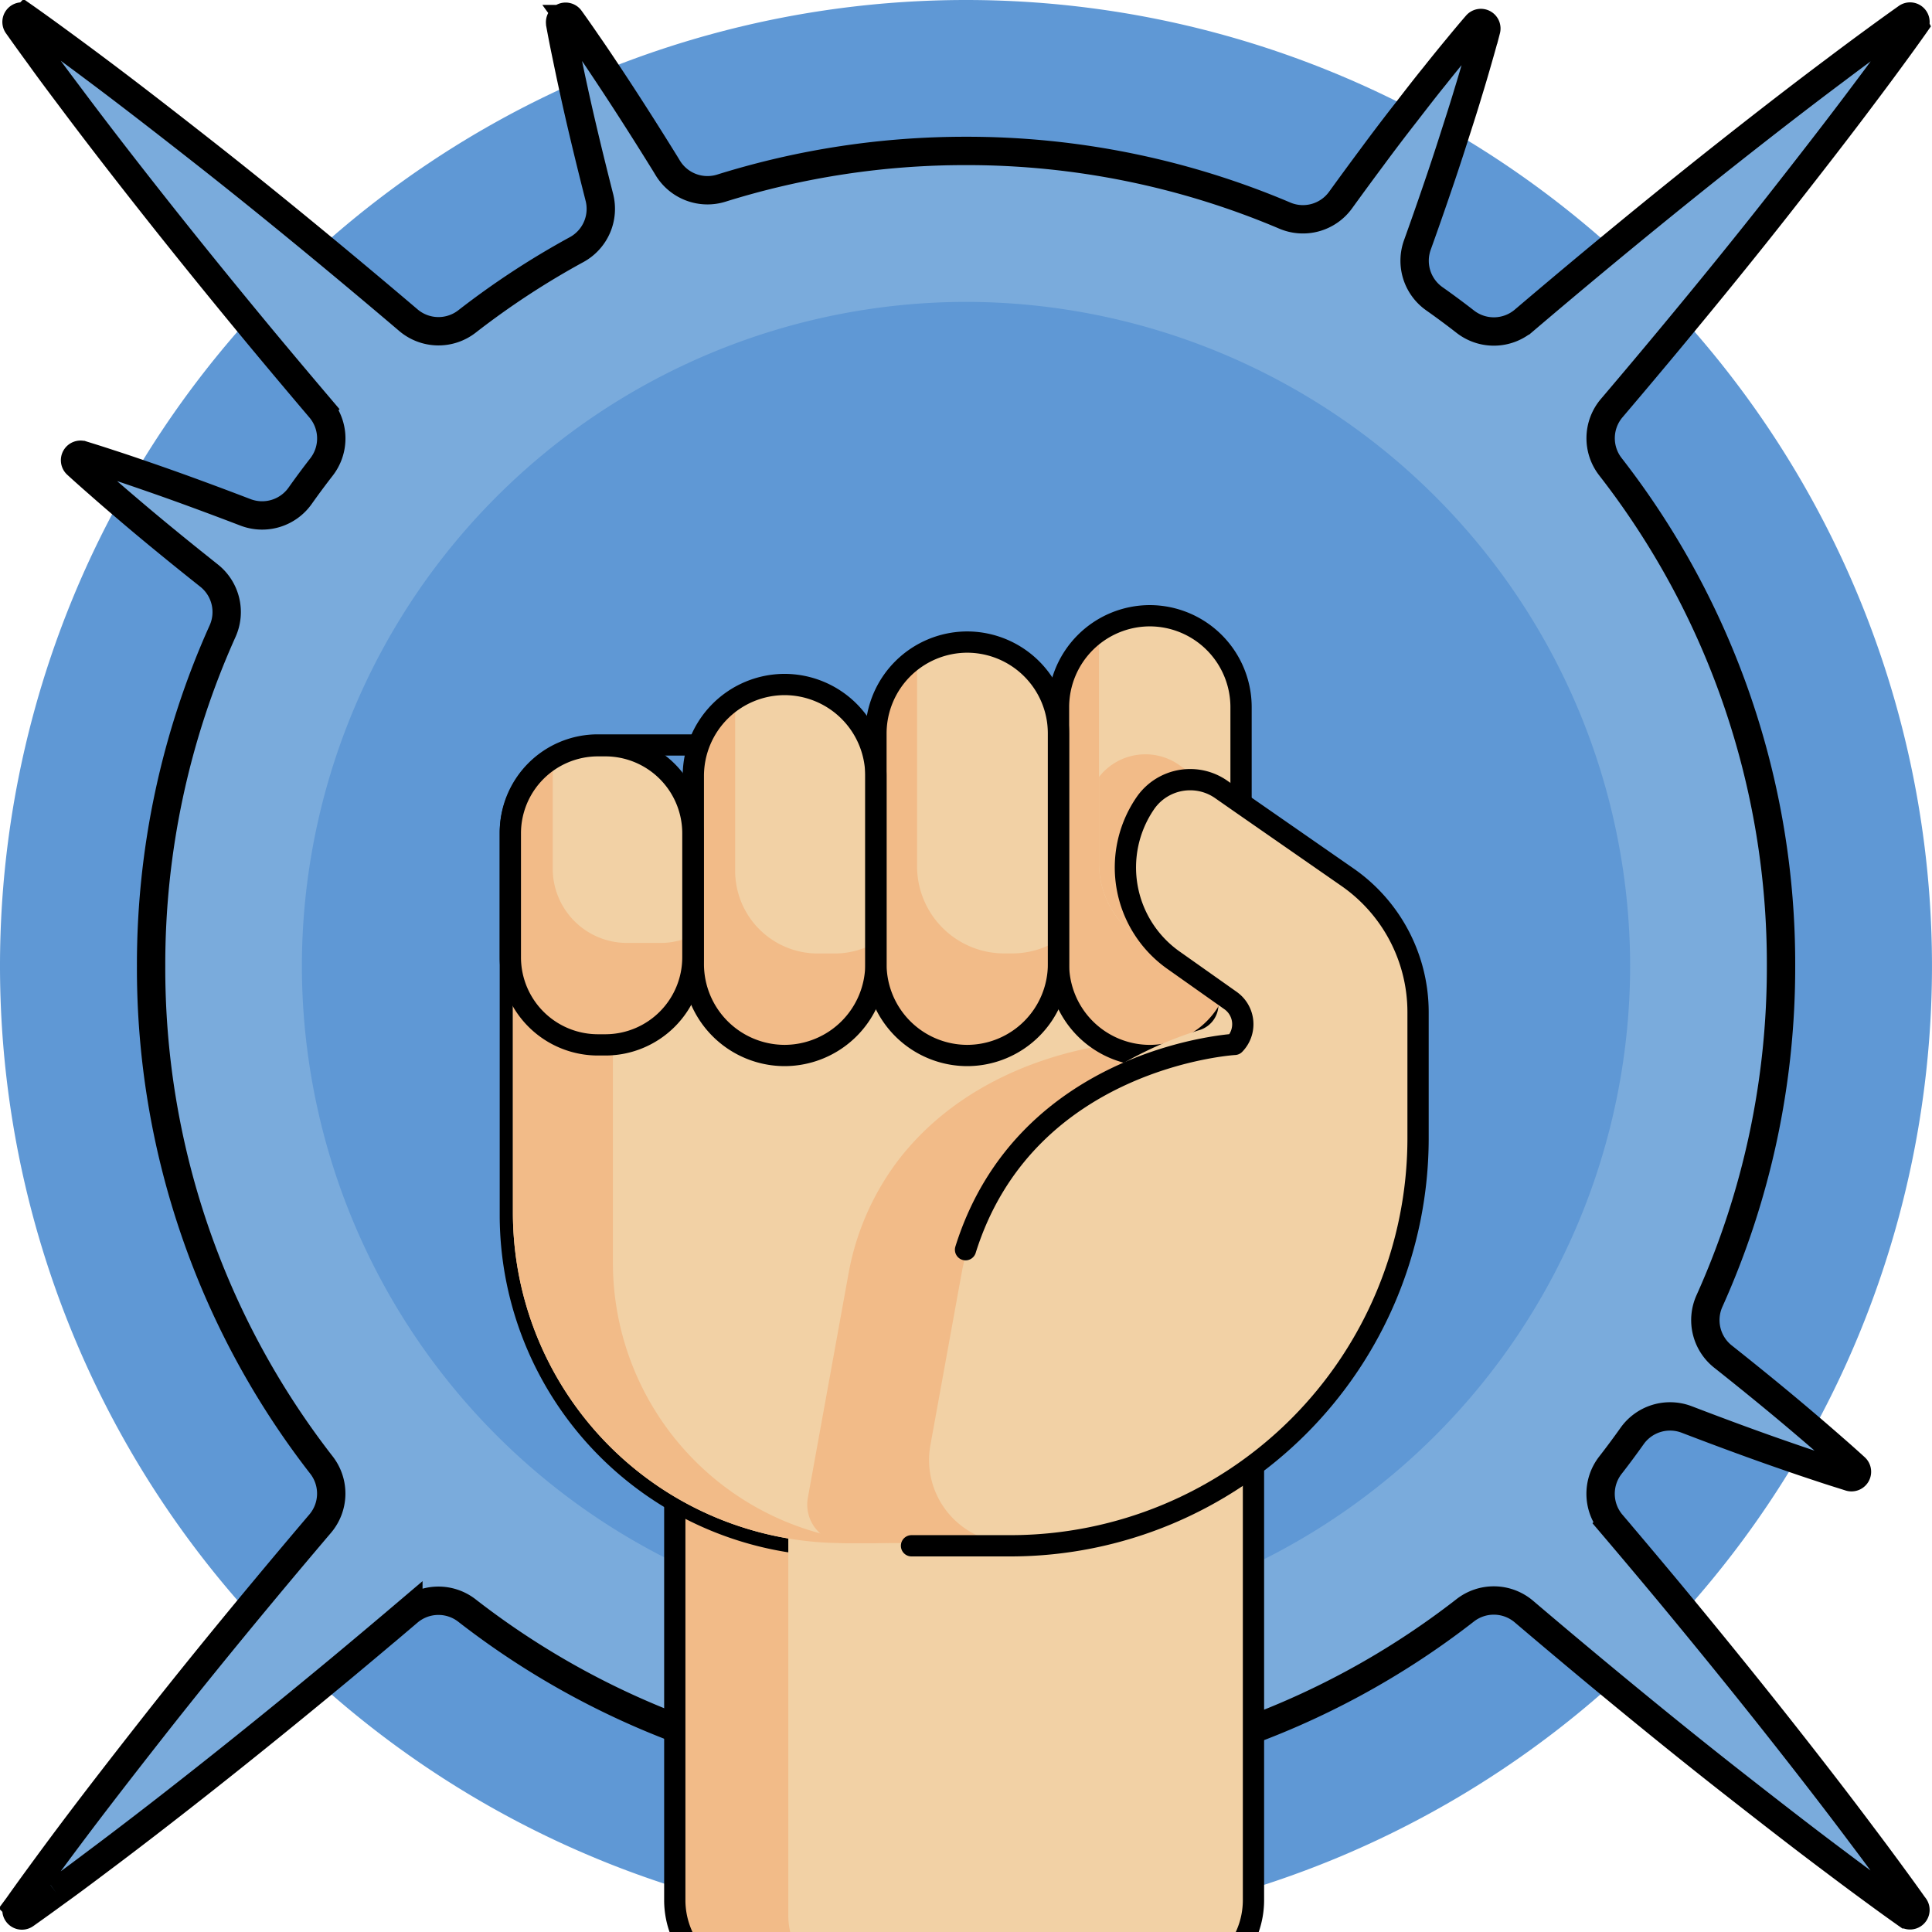 <svg id="Group_168474" data-name="Group 168474" xmlns="http://www.w3.org/2000/svg" xmlns:xlink="http://www.w3.org/1999/xlink" width="90.833" height="90.833" viewBox="0 0 90.833 90.833">
  <defs>
    <clipPath id="clip-path">
      <path id="Path_49072" data-name="Path 49072" d="M0-682.665H90.833v90.833H0Z" transform="translate(0 682.665)"/>
    </clipPath>
    <clipPath id="clip-path-2">
      <path id="Path_49095" data-name="Path 49095" d="M0-682.665H113v113H0Z" transform="translate(0 682.665)"/>
    </clipPath>
  </defs>
  <g id="Group_168473" data-name="Group 168473" clip-path="url(#clip-path)">
    <path id="Path_49059" data-name="Path 49059" d="M-295.916-591.832a45.416,45.416,0,0,1-45.416-45.416,45.416,45.416,0,0,1,45.416-45.417A45.416,45.416,0,0,1-250.5-637.248a45.416,45.416,0,0,1-45.416,45.416" transform="translate(341.332 682.665)" fill="#5f98d5"/>
    <path id="Path_49060" data-name="Path 49060" d="M-12.09-574.663c.56-.4,1.2-.877,1.906-1.409,1.422-1.062,3.127-2.373,5.061-3.9s4.092-3.271,6.417-5.2q1.6-1.332,3.189-2.682a2.184,2.184,0,0,1,2.757-.056A38.028,38.028,0,0,0,30.7-579.9a38.027,38.027,0,0,0,23.469-8.022,2.185,2.185,0,0,1,2.758.056q1.586,1.349,3.187,2.681c2.325,1.933,4.48,3.681,6.415,5.2s3.637,2.839,5.058,3.9q.946.714,1.9,1.411.707.52,1.424,1.027l.023.016a.255.255,0,0,0,.356-.356L75.277-574q-.507-.716-1.027-1.423-.7-.959-1.411-1.9c-1.062-1.421-2.374-3.125-3.9-5.058s-3.272-4.09-5.2-6.415q-1.332-1.6-2.681-3.186A2.187,2.187,0,0,1,61-594.75q.522-.671,1.014-1.365a2.188,2.188,0,0,1,2.566-.781l.027.01c1.766.677,3.318,1.245,4.61,1.69q.861.3,1.729.585c.5.168.937.3,1.289.413l.021.007a.258.258,0,0,0,.249-.437l-.016-.015q-.5-.456-1.011-.9-.684-.6-1.382-1.192c-1.039-.886-2.317-1.935-3.8-3.112l-.013-.01a2.189,2.189,0,0,1-.628-2.613,38.212,38.212,0,0,0,3.363-15.745A38.028,38.028,0,0,0,61-641.685a2.184,2.184,0,0,1,.056-2.758q1.393-1.638,2.681-3.187c1.933-2.325,3.681-4.48,5.2-6.415s2.838-3.637,3.9-5.058q.714-.946,1.411-1.9.52-.708,1.027-1.424l.016-.023a.255.255,0,0,0-.356-.356l-.023.017q-.716.507-1.424,1.027-.959.7-1.9,1.411c-1.421,1.062-3.125,2.374-5.058,3.9s-4.09,3.272-6.415,5.205q-1.6,1.331-3.186,2.681a2.186,2.186,0,0,1-2.76.054q-.712-.554-1.449-1.074a2.186,2.186,0,0,1-.8-2.527q.457-1.271.893-2.548.422-1.225.816-2.46c.244-.764.472-1.464.661-2.1q.263-.852.506-1.711c.145-.5.261-.927.354-1.275l.006-.021a.258.258,0,0,0-.445-.234l-.014.016q-.431.5-.851,1.013-.57.686-1.124,1.385c-.422.518-.87,1.1-1.362,1.736q-.8,1.023-1.567,2.064-.749,1.006-1.484,2.022a2.182,2.182,0,0,1-2.622.729A38.238,38.238,0,0,0,30.7-656.536a38.421,38.421,0,0,0-11.5,1.748,2.186,2.186,0,0,1-2.514-.936l-.121-.2c-1-1.616-1.9-3.016-2.658-4.158-.379-.572-.72-1.081-1.027-1.52q-.383-.562-.78-1.115l-.013-.018a.259.259,0,0,0-.466.2l0,.022c.067.364.151.812.26,1.335s.232,1.125.38,1.795c.292,1.342.676,2.958,1.143,4.8l.057.225A2.184,2.184,0,0,1,12.4-651.9a38.151,38.151,0,0,0-5.159,3.38,2.183,2.183,0,0,1-2.755-.057q-1.587-1.35-3.189-2.682c-2.325-1.933-4.481-3.68-6.417-5.2s-3.639-2.837-5.061-3.9c-.709-.532-1.346-1-1.906-1.409q-.708-.519-1.425-1.026l-.023-.016a.257.257,0,0,0-.358.358l.017.023q.507.717,1.026,1.425c.4.56.877,1.2,1.409,1.906,1.061,1.422,2.373,3.127,3.9,5.061s3.271,4.092,5.2,6.417q1.332,1.6,2.682,3.189a2.187,2.187,0,0,1,.053,2.76q-.515.663-1,1.348a2.188,2.188,0,0,1-2.565.781l-.029-.011c-1.767-.676-3.32-1.243-4.612-1.687-.645-.224-1.223-.42-1.73-.583q-.643-.213-1.29-.411l-.021-.007a.259.259,0,0,0-.251.439l.016.015q.5.456,1.01.9c.4.354.861.752,1.381,1.194,1.039.887,2.316,1.937,3.8,3.115l.015.012a2.188,2.188,0,0,1,.628,2.612,38.212,38.212,0,0,0-3.359,15.737A38.028,38.028,0,0,0,.394-594.756,2.184,2.184,0,0,1,.338-592q-1.35,1.587-2.682,3.189c-1.933,2.325-3.68,4.481-5.2,6.417s-2.836,3.639-3.9,5.061c-.532.709-1,1.346-1.409,1.906q-.519.708-1.026,1.425l-.017.023a.257.257,0,0,0,.358.358l.023-.016q.717-.507,1.425-1.026" transform="translate(14.717 663.632)" fill="#7aabdc" stroke="#000" stroke-width="1.333"/>
    <path id="Path_49061" data-name="Path 49061" d="M0-203.442a31.259,31.259,0,0,1,31.224-31.224,31.259,31.259,0,0,1,31.224,31.224,31.259,31.259,0,0,1-31.224,31.224A31.259,31.259,0,0,1,0-203.442" transform="translate(14.193 248.859)" fill="#5f98d5"/>
    <g id="Group_168475" data-name="Group 168475" transform="translate(-11.168 -17.717)" clip-path="url(#clip-path-2)">
      <path id="Path_49073" data-name="Path 49073" d="M-136.6-17.249V20.426a3.432,3.432,0,0,1-3.422,3.422H-160.28a3.43,3.43,0,0,1-3.42-3.422V-17.249a3.429,3.429,0,0,1,3.42-3.422h20.256a3.431,3.431,0,0,1,3.422,3.422" transform="translate(206.705 87.352)" fill="#f2bb88"/>
      <path id="Path_49074" data-name="Path 49074" d="M-86.571-189.807h-1.665a15.554,15.554,0,0,1-15.508-15.508v-18.044a4.111,4.111,0,0,1,4.1-4.1h24.477a4.111,4.111,0,0,1,4.1,4.1v18.049A15.548,15.548,0,0,1-86.571-189.807Z" transform="translate(138.906 280.201)" fill="none" stroke="#000" stroke-linecap="round" stroke-linejoin="round" stroke-width="1"/>
      <path id="Path_49075" data-name="Path 49075" d="M-110.27-17.247V20.428a3.431,3.431,0,0,1-3.421,3.421h-15.031a3.431,3.431,0,0,1-3.421-3.421V-17.247a3.43,3.43,0,0,1,3.421-3.421h15.031a3.431,3.431,0,0,1,3.421,3.421" transform="translate(180.373 87.35)" fill="#f2d1a5"/>
      <path id="Path_49076" data-name="Path 49076" d="M-116.8-189.758h-19.129a4.051,4.051,0,0,1-4.039-4.039v-29.563a4.051,4.051,0,0,1,4.039-4.039H-116.8a4.051,4.051,0,0,1,4.039,4.039V-193.8A4.051,4.051,0,0,1-116.8-189.758Z" transform="translate(182.861 300.86)" fill="none" stroke="#000" stroke-linecap="round" stroke-linejoin="round" stroke-width="1"/>
      <path id="Path_49077" data-name="Path 49077" d="M-164.152,0V14.56a13.178,13.178,0,0,1-13.14,13.14h-3.929a15.539,15.539,0,0,1-15.493-15.493V0Z" transform="translate(231.997 62.566)" fill="#f2d1a5"/>
      <path id="Path_49078" data-name="Path 49078" d="M-94.4,0V10.915a13.177,13.177,0,0,1-13.138,13.138h-3.778a1.809,1.809,0,0,1-1.78-2.132l1.9-10.476a12.483,12.483,0,0,1,2.345-5.386C-104.919.94-98.356.559-98.356.559S-96.73.3-94.4,0" transform="translate(162.246 66.212)" fill="#f2bb88"/>
      <path id="Path_49079" data-name="Path 49079" d="M-43.122-17.579v7.053A3.491,3.491,0,0,1-46.6-7.045H-48.2a3.491,3.491,0,0,1-3.481-3.481v-7.053A3.487,3.487,0,0,1-49.8-20.662c.923-.487,1.557-.4,3.2-.4a3.491,3.491,0,0,1,3.48,3.481" transform="translate(86.957 73.84)" fill="#f2bb88"/>
      <path id="Path_49080" data-name="Path 49080" d="M-43.115-19.55v9.631a3.886,3.886,0,0,1-3.875,3.875h-.8a3.886,3.886,0,0,1-3.875-3.875V-19.55A3.883,3.883,0,0,1-49.8-22.864a4.662,4.662,0,0,1,2.8-.561,3.886,3.886,0,0,1,3.875,3.875" transform="translate(95.523 73.335)" fill="#f2bb88"/>
      <path id="Path_49081" data-name="Path 49081" d="M-43.123-20.627V-9.439a4.1,4.1,0,0,1-4.092,4.092h-.371a4.1,4.1,0,0,1-4.092-4.092V-20.627a4.1,4.1,0,0,1,4.092-4.092h.371a4.1,4.1,0,0,1,4.092,4.092" transform="translate(104.088 72.639)" fill="#f2bb88"/>
      <path id="Path_49082" data-name="Path 49082" d="M-43.122-21.277V-9.111a4.232,4.232,0,0,1-4.221,4.219h-.113a4.232,4.232,0,0,1-4.22-4.219V-21.277A4.232,4.232,0,0,1-47.343-25.5a4.233,4.233,0,0,1,4.221,4.221" transform="translate(112.64 72.183)" fill="#f2bb88"/>
      <path id="Path_49083" data-name="Path 49083" d="M-33.676-17.579v5.388a3.431,3.431,0,0,1-1.606.4h-1.593a3.49,3.49,0,0,1-3.481-3.479v-5.389c.923-.487,1.557-.4,3.2-.4a3.491,3.491,0,0,1,3.48,3.481" transform="translate(77.511 73.84)" fill="#f2d1a5"/>
      <path id="Path_49084" data-name="Path 49084" d="M-33.676-19.55v8.2a3.843,3.843,0,0,1-2,.561h-.8a3.887,3.887,0,0,1-3.877-3.875v-8.2a4.662,4.662,0,0,1,2.8-.561,3.886,3.886,0,0,1,3.875,3.875" transform="translate(86.084 73.335)" fill="#f2d1a5"/>
      <path id="Path_49085" data-name="Path 49085" d="M-33.677-20.684v9.874a4.066,4.066,0,0,1-2.218.657h-.371a4.1,4.1,0,0,1-4.092-4.092v-9.873c2.519-1.64,6.68-.181,6.68,3.433" transform="translate(94.642 72.696)" fill="#f2d1a5"/>
      <path id="Path_49086" data-name="Path 49086" d="M-33.676-21.282v10.919a4.188,4.188,0,0,1-2.347.717h-.114a4.232,4.232,0,0,1-4.219-4.219V-24.785a4.292,4.292,0,0,1,6.68,3.5" transform="translate(103.194 72.189)" fill="#f2d1a5"/>
      <path id="Path_49087" data-name="Path 49087" d="M-33.676-11.627v6.339a4.188,4.188,0,0,1-2.347.717h-.114A4.232,4.232,0,0,1-40.356-8.79v-4.077a2.76,2.76,0,0,1,2.184-1.066,2.737,2.737,0,0,1,1.565.489l1.19.828Z" transform="translate(103.194 67.114)" fill="#f2bb88"/>
      <path id="Path_49088" data-name="Path 49088" d="M-21.634-104.238h0a4.3,4.3,0,0,1-4.291-4.291v-12.094a4.3,4.3,0,0,1,4.291-4.291,4.3,4.3,0,0,1,4.291,4.291v12.094A4.3,4.3,0,0,1-21.634-104.238Z" transform="translate(86.859 171.58)" fill="none" stroke="#000" stroke-linecap="round" stroke-linejoin="round" stroke-width="1"/>
      <path id="Path_49089" data-name="Path 49089" d="M-115.726-54.918a7.7,7.7,0,0,0-3.306-6.323l-4.828-3.355-1.1-.764a2.53,2.53,0,0,0-1.446-.452,2.548,2.548,0,0,0-2.1,1.09,5.32,5.32,0,0,0,1.329,7.381l1.591,1.1a1.33,1.33,0,0,1,.108.085,1.257,1.257,0,0,1-.51,2.127,17.975,17.975,0,0,0-8.719,5.971,12.592,12.592,0,0,0-2.462,5.537l-1.453,8a3.911,3.911,0,0,0,3.848,4.61,19.1,19.1,0,0,0,19.048-19.048v-2.775l0-3.18" transform="translate(193.533 120.179)" fill="#f2d1a5"/>
      <path id="Path_49090" data-name="Path 49090" d="M-89.956-139.639h-2.351A15.539,15.539,0,0,1-107.8-155.132v-9.856a2.351,2.351,0,0,1,2.351-2.351,2.351,2.351,0,0,1,2.351,2.351v12.205a13.182,13.182,0,0,0,13.143,13.144" transform="translate(143.082 229.904)" fill="#f2bb88"/>
      <path id="Path_49091" data-name="Path 49091" d="M-22.567-70.892h-.37A4.119,4.119,0,0,1-27.044-75v-5.85a4.119,4.119,0,0,1,4.106-4.106h.37a4.118,4.118,0,0,1,4.106,4.106V-75A4.118,4.118,0,0,1-22.567-70.892Z" transform="translate(62.206 137.734)" fill="none" stroke="#000" stroke-linecap="round" stroke-linejoin="round" stroke-width="1"/>
      <path id="Path_49092" data-name="Path 49092" d="M-21.634-87.931h0a4.3,4.3,0,0,1-4.291-4.291v-8.86a4.3,4.3,0,0,1,4.291-4.291h0a4.3,4.3,0,0,1,4.291,4.291v8.86A4.3,4.3,0,0,1-21.634-87.931Z" transform="translate(69.69 155.272)" fill="none" stroke="#000" stroke-linecap="round" stroke-linejoin="round" stroke-width="1"/>
      <path id="Path_49093" data-name="Path 49093" d="M-21.634-97.992h0a4.3,4.3,0,0,1-4.291-4.291v-10.855a4.3,4.3,0,0,1,4.291-4.291,4.3,4.3,0,0,1,4.291,4.291v10.855A4.3,4.3,0,0,1-21.634-97.992Z" transform="translate(78.276 165.333)" fill="none" stroke="#000" stroke-linecap="round" stroke-linejoin="round" stroke-width="1"/>
      <path id="Path_49094" data-name="Path 49094" d="M0-181.587H4.7A19.17,19.17,0,0,0,23.815-200.7v-2.785c0-.026,0-.051,0-.075v-3.115a7.726,7.726,0,0,0-3.318-6.345l-4.845-3.366-1.1-.767a2.538,2.538,0,0,0-1.451-.453,2.557,2.557,0,0,0-2.1,1.094,5.338,5.338,0,0,0,1.334,7.407l2.665,1.884a1.362,1.362,0,0,1,.191,2.061s-9.807.571-12.651,9.653" transform="translate(54.023 271.979)" fill="none" stroke="#000" stroke-linecap="round" stroke-linejoin="round" stroke-width="1"/>
    </g>
  </g>
</svg>
